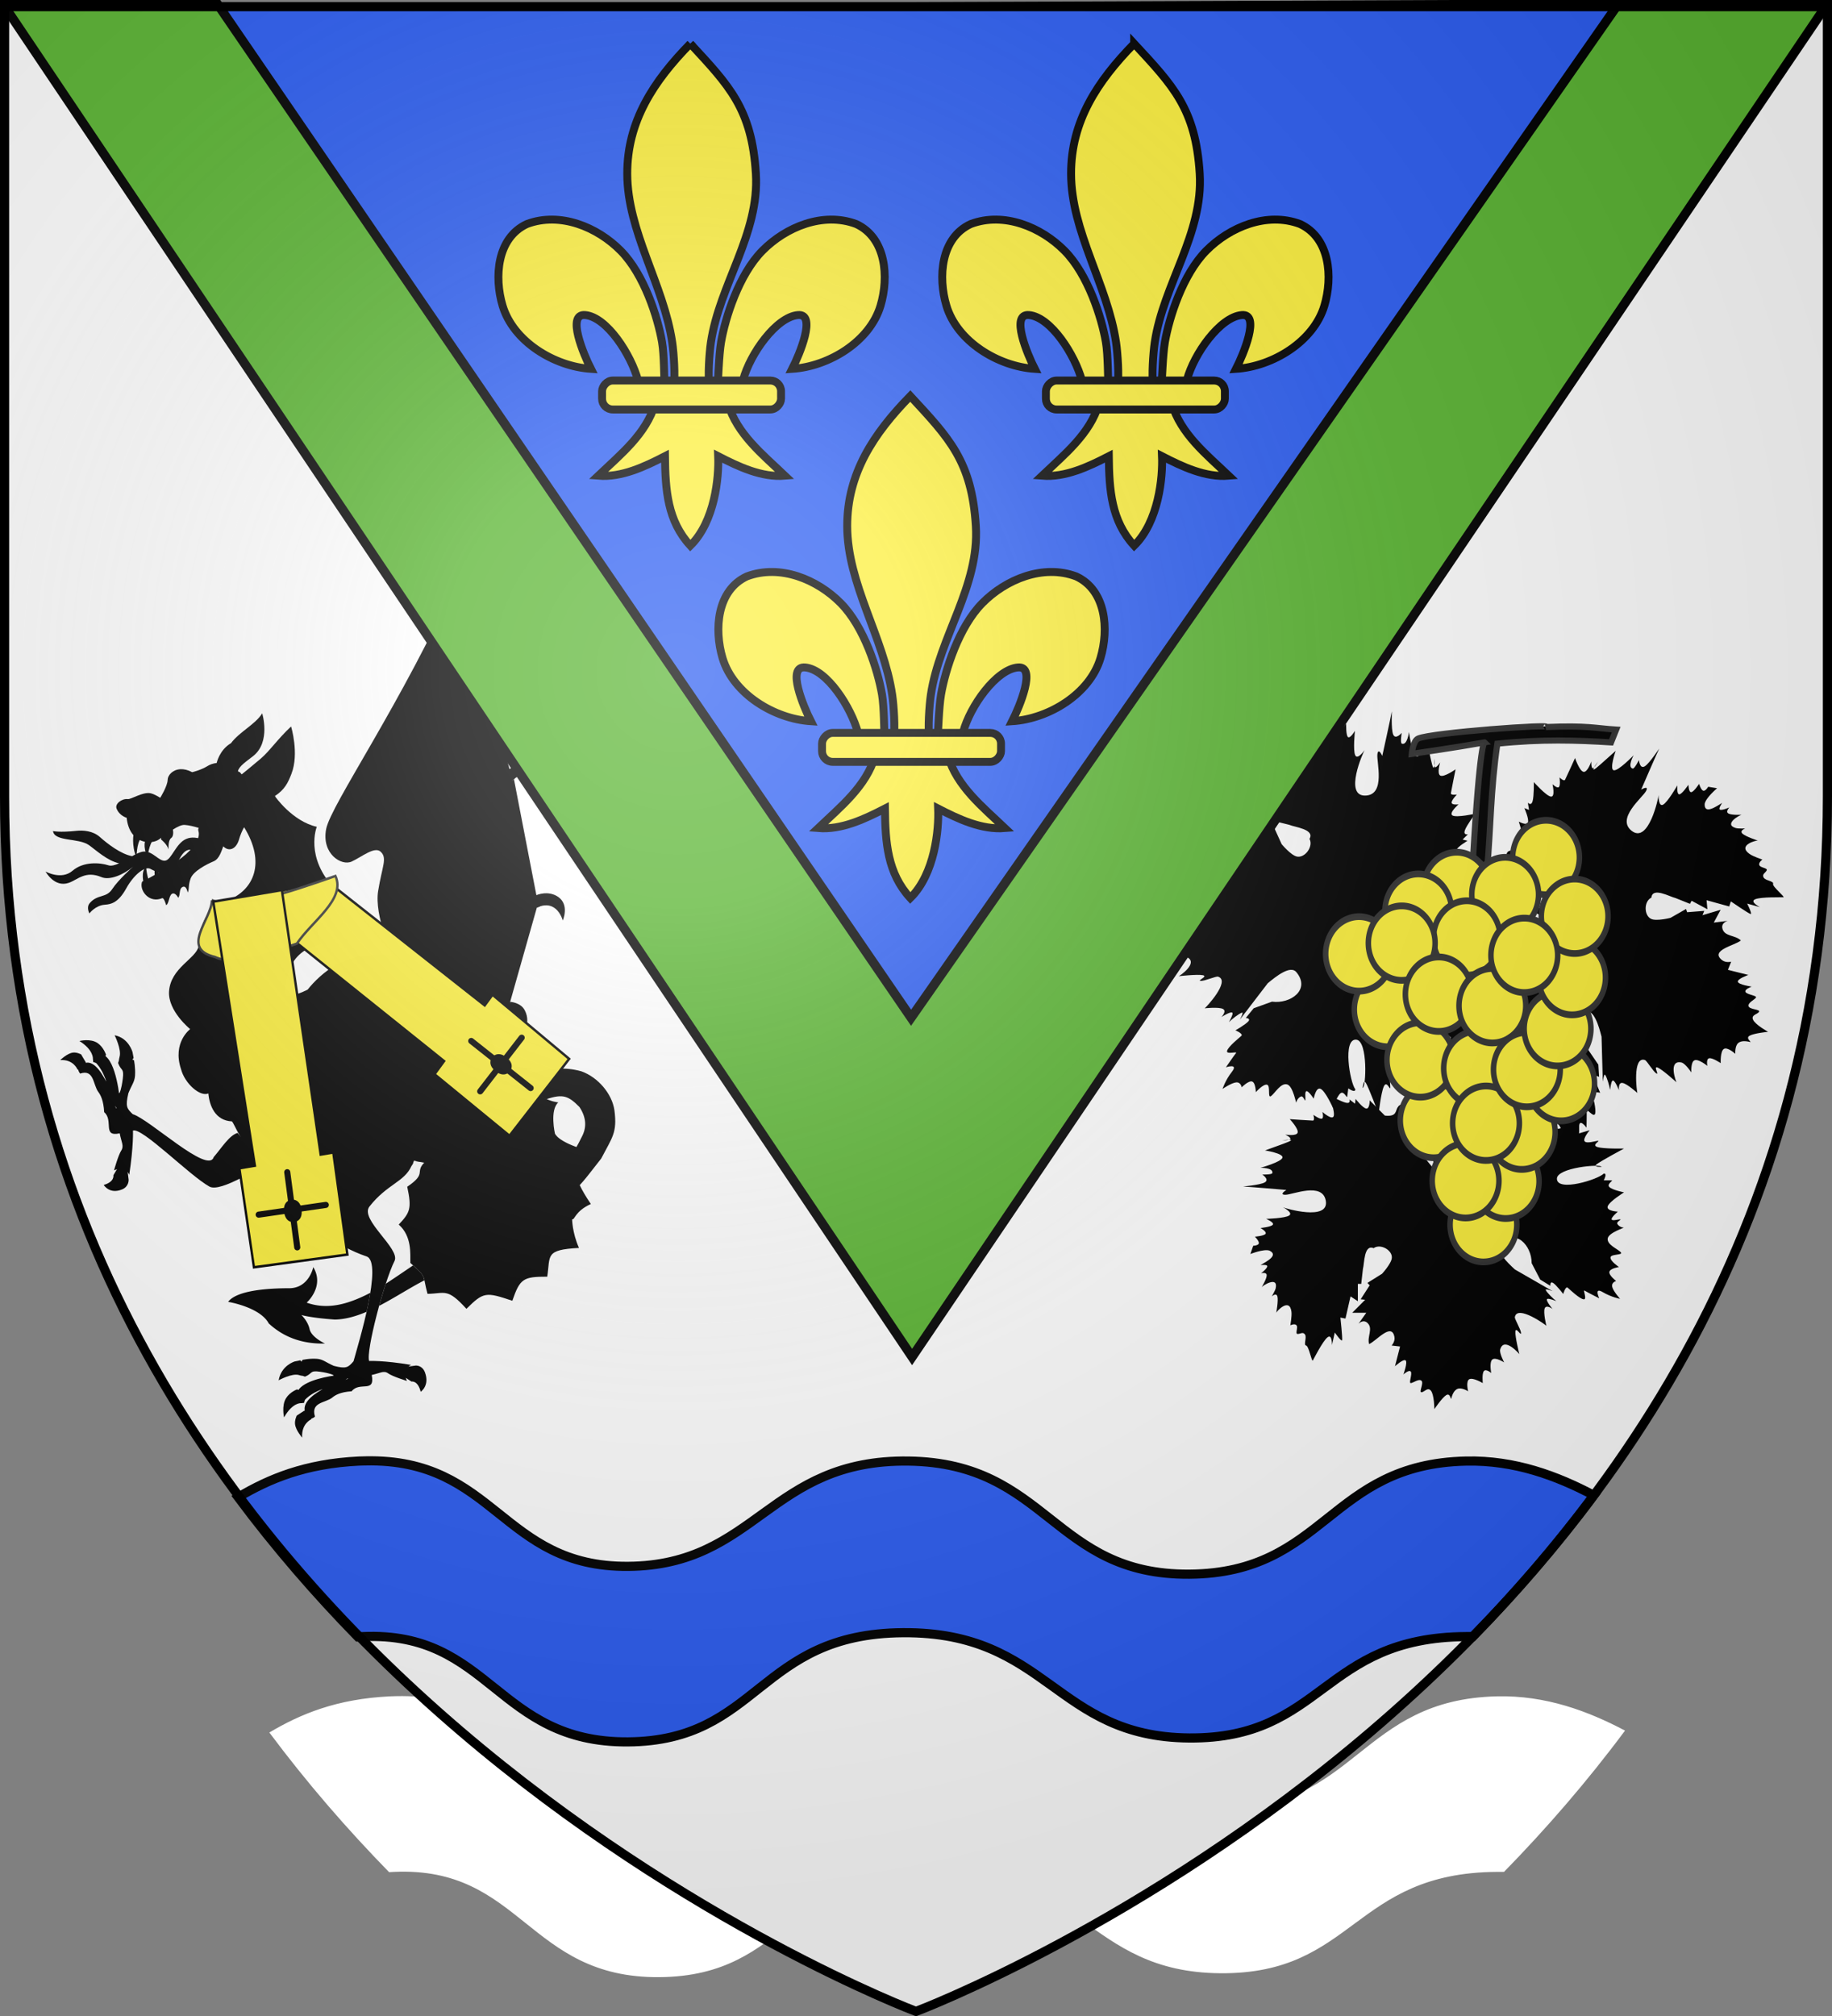 <svg xmlns="http://www.w3.org/2000/svg" xmlns:xlink="http://www.w3.org/1999/xlink" width="600" height="660" version="1.0"><rect width="100%" height="100%" fill="#808080" stroke="none"/><desc>Flag of Canton of Valais (Wallis)</desc><defs><radialGradient xlink:href="#b" id="d" cx="221.445" cy="226.331" r="300" fx="221.445" fy="226.331" gradientTransform="matrix(1.353 0 0 1.349 -77.63 -85.747)" gradientUnits="userSpaceOnUse"/><linearGradient id="b"><stop offset="0" style="stop-color:white;stop-opacity:.314"/><stop offset=".19" style="stop-color:white;stop-opacity:.251"/><stop offset=".6" style="stop-color:#6b6b6b;stop-opacity:.125"/><stop offset="1" style="stop-color:black;stop-opacity:.125"/></linearGradient></defs><g style="display:inline"><path d="M300.162 657.947s298.5-112.32 298.5-397.772V1.623h-597v258.552c0 285.451 298.5 397.772 298.5 397.772" style="fill:#fff;fill-opacity:.997;fill-rule:evenodd;stroke:none;stroke-width:1px;stroke-linecap:butt;stroke-linejoin:miter;stroke-opacity:1"/><path d="M129.869 555.284c-.677.014-1.365.03-2.062.062-17.617.835-29.472 5.833-39.594 11.844 12.363 16.564 25.588 31.776 39.219 45.719.545-.036 1.103-.07 1.656-.094 41.768-1.839 43.727 34.788 86.812 34.469 43.085-.32 42.51-35.43 90.063-35.75s49.707 34.15 93.75 34.469 43.384-32.931 90.656-33.188c.754-.004 1.483-.015 2.219 0 13.77-14.094 27.156-29.48 39.625-46.25-12.112-6.385-25.911-11.567-41.844-11.219-45 .985-45.975 36.712-90.656 37.032s-46.268-36.393-91.906-37.032-49.78 34.15-91.907 34.47c-41.47.313-43.408-35.43-86.031-34.532" style="fill:#fff;fill-opacity:.997;fill-rule:evenodd;stroke:none;stroke-width:1px;stroke-linecap:butt;stroke-linejoin:miter;stroke-opacity:1;display:inline"/><path d="M119.656 478.263c-.676.014-1.365.03-2.062.062-17.617.834-29.471 5.833-39.594 11.844 12.363 16.563 25.588 31.776 39.219 45.719.545-.037 1.103-.07 1.656-.094 41.768-1.839 43.727 34.788 86.813 34.469 43.085-.32 42.509-35.431 90.062-35.75s49.707 34.15 93.75 34.468c44.043.32 43.384-32.93 90.656-33.187.755-.004 1.483-.015 2.219 0 13.77-14.094 27.156-29.48 39.625-46.25-12.112-6.386-25.91-11.568-41.844-11.219-45 .985-45.975 36.712-90.656 37.031-44.68.32-46.268-36.393-91.906-37.03-45.639-.64-49.779 34.149-91.906 34.468-41.47.314-43.41-35.43-86.032-34.531z" style="fill:#2b5df2;fill-opacity:.994;fill-rule:evenodd;stroke:#000;stroke-width:3;stroke-linecap:butt;stroke-linejoin:miter;stroke-miterlimit:4;stroke-dasharray:none;stroke-opacity:1;display:inline"/><path d="m2.539 2.391 293.248 435.496L598.738-.015z" style="fill:#2b5df2;fill-opacity:1;fill-rule:evenodd;stroke:#000;stroke-width:.971px;stroke-linecap:butt;stroke-linejoin:miter;stroke-opacity:1;display:inline"/></g><g style="display:inline"><path d="m470.51 338.476-1.105 43.994s-4.95-5.947-4.937-6.28c.414-10.391-4.74-16.859-6.634-13.773-.93 1.192-.184 3.244-4.278 2.811l-4.975-4.991s.046 2.798-1.106 2.68-3.502-3.154-3.502-3.154l-.184 1.577-1.843-1.419s.553 1.459-1.105 1.104c-1.659-.355-5.529-2.523-5.529-2.523s2.027 5.558 1.474 6.938-3.685-1.419-3.685-1.419.552 1.971-.185 2.208c-.737.236-2.764-1.262-2.764-1.262s.553 1.892-.184 1.892-7.556-.473-7.556-.473 2.949 3.154 2.58 4.416c-.369 1.261-4.054.63-4.054.63s1.889.946 1.658 1.42c-.23.473-2.58.473-2.58.473s6.082-.947.369 1.103-6.082 2.208-6.082 2.208 6.082.946 5.713 2.365-7.187 3.312-7.187 3.312 4.285-.08 3.87 1.734c-.127.554-3.317.473-3.317.473s2.442 1.538.921 2.523c-1.52.986-8.108 1.42-7.002 1.42 1.105 0 14.005 1.103 14.005 1.103s-2.587 1.556-.368 1.577c2.37.023 12.12-4.273 13.263 1.892 1.279 6.9-13.49 2.51-14 2.208 0 0 3.409 1.735 2.027 2.68-1.382.947-7.556 1.104-7.556 1.104s2.672 1.144 2.211 1.893c-.46.749-4.054 1.104-4.054 1.104s2.12 1.182 1.659 1.892-3.502.946-3.502.946 1.475 1.459 1.29 2.208c-.184.749-2.027.788-2.027.788h.184l-.921 2.68s4.391-1.745 6.234-1.114c3.16 1.516-1.026 3.617-2.917 4.741 0 0 2.396-.315 2.212.473-.185.789-2.028 2.208-2.028 2.208s1.797-.512 1.843.63c.046 1.144-1.658 3.943-1.658 3.943.23-.491 5.47-3.82 4.607.315-.162.777-1.29 2.681-1.29 2.681s1.474-1.34 1.843 0c.368 1.34-.369 5.361-.369 5.361.064-.437 4.38-5.148 4.976-.315.174 1.414-.369 4.415-.369 4.415s1.429-.71 2.027 0c.6.71-.552 2.839.369 2.839s1.705-.789 2.396.157-.553 3.47.368 3.627c.922.158 1.843 5.52 2.212 4.888.368-.63 3.225-6.307 4.791-7.569s1.474 2.523 1.474 2.523l.922-4.1s2.211 3.154 2.396 2.524c.184-.631-.553-7.412-.553-7.412l1.658.316 1.659-7.254 2.396 1.577v-5.677h1.105l.553-4.888c.505-1.757.298-8.14 3.502-6.803 2.211-1.582 6.157.618 5.973 3.165-.137 1.895-3.21 5.215-3.21 5.215l-4.79 2.996.737.788-2.949 4.573 1.474.158-4.238 4.257h4.607l-2.58 3.627s1.498-1.643 2.948-.315c1.982 1.813-.184 4.533.553 6.938 2.396-1.03 7.372-7.208 8.293-2.365.297 1.56-.921 2.838-.921 2.838l2.764.316-1.659 6.465s2.81-2.563 3.502-1.893c.69.67-.737 4.573-.737 4.573s1.797-1.655 2.395-.946c.6.71-.737 3.785 0 3.785.738 0 2.626-1.538 3.502-.789.875.75-.922 3.785 0 3.785.921 0 2.073-1.853 3.133-.473s1.105 5.992 1.105 5.992 2.488-3.706 3.87-4.573 1.475 1.734 1.659 1.104c.184-.631.645-2.563 2.027-3.154s3.502.788 3.502.788-.83-3.272.368-3.942 4.423 1.262 4.423 1.262-.322-3.115.369-3.942c.69-.828 2.395.63 2.395.63s-.69-3.548.369-4.415c1.06-.867 3.87.946 3.87.946s-1.644-3.037-1.29-4.257c1.244-4.29 6.266 1.465 6.266 1.577 0 0-1.429-5.677-1.29-7.412.138-1.734 1.888 1.656 1.842.473s-2.139-4.56-2.027-5.203c.737-4.222 10.32 2.666 10.32 2.838 0 0-1.06-4.297-.553-5.677s2.58.158 2.58.158-2.119-2.484-1.842-3.154c.276-.67 3.685.946 2.948.473s-2.902-2.602-3.317-3.469 3.501.946 1.659 0l-11.795-6.78c-2.483-2.295-6.585-6.233-4.607-8.369 4.849-5.235 10.132.533 10.11 6.307l2.79 5.373 3.317 2.05s-.138-1.616.922-.946 3.317 3.627 3.317 3.627.737-2.681 1.474-2.05c.737.63 3.778 3.548 5.16 3.784 1.382.237-.368-3.311.369-2.838s4.791 2.523 4.791 2.523-1.843-3.785 1.106-2.05c2.948 1.734 5.713 2.208 5.713 2.208s-2.258-2.484-2.58-3.943c-.323-1.458 1.29-1.892 1.29-1.892s-2.442-1.853-2.212-2.996 3.133-1.577 3.133-1.577-2.902-1.931-2.764-3.154 4.423-.63 3.317-1.734-4.469-2.405-4.239-4.415 5.898-3.627 5.16-3.627-1.75-.591-2.027-1.262c-.276-.67 1.659-1.419.922-1.419s-2.58.63-2.765 0c-.184-.63 2.028-2.523 2.028-2.523s-3.824-.158-3.318-1.734c.507-1.577 5.345-4.573 5.345-4.573s-3.778-.75-4.792-1.735 1.475-2.207.737-2.207h-2.58s1.29-2.366 0-2.208c-1.796 1.926-15.23 6.109-15.342 1.719-.096-3.701 14.605-4.962 14.605-3.927 0 0-2.764.158-1.658-.788s9.03-5.204 9.03-5.204-6.542.158-8.662-.473c-2.119-.63.922-2.05.185-2.05s-3.732 1.025-4.423.158 1.658-3.627 1.658-3.627l-4.791 1.42s2.211-4.416.921-4.416-4.975 2.641-6.634 2.523 1.29-2.996 0-2.996-4.423.946-4.423.946 4.239-4.73 2.58-4.73-7.371.63-7.371.63 1.474-1.261.737-1.261-3.686 1.104-3.686 1.104l.553-3.47s-3.166 2.663-5.16 2.523c-4.198-.294-1.843-5.834-1.843-5.834l-3.686 3.627-2.395 1.419-.737-2.365-2.212 3.153-2.764-2.207 1.437 5.954s-4.04-6.012-4.696-5.684c-1.688.846-1.435 9.678.863 15.814 1.62 4.321-5.897 6.623-5.897 6.623l1.29-44.783z" style="fill:#000;fill-opacity:1;fill-rule:evenodd;stroke:#313131;stroke-width:2.266;stroke-linecap:butt;stroke-linejoin:miter;stroke-miterlimit:4;stroke-dasharray:none;stroke-opacity:0;display:inline"/><path d="m499.159 305.882-45.723-7.253s6.888-4.337 7.233-4.277c10.779 1.872 18.237-2.606 15.282-5.008-1.114-1.135-3.357-.642-2.339-4.85l5.896-4.497s-2.925-.34-2.642-1.525 3.774-3.214 3.774-3.214l-1.62-.41 1.736-1.725s-1.597.374-.997-1.306 3.397-5.416 3.397-5.416-6.077 1.344-7.44.576c-1.362-.768 1.991-3.647 1.991-3.647s-2.132.304-2.276-.498c-.145-.801 1.699-2.708 1.699-2.708s-2.05.315-1.948-.454 1.54-7.813 1.54-7.813-3.697 2.637-4.961 2.078-.096-4.315-.096-4.315-1.248 1.838-1.71 1.533c-.46-.306-.135-2.756-.135-2.756s.143 6.472-1.202.231c-1.346-6.241-1.46-6.648-1.46-6.648s-1.829 6.21-3.258 5.63c-1.428-.581-2.456-7.954-2.456-7.954s-.512 4.479-2.345 3.795c-.56-.209-.034-3.524-.034-3.524s-1.942 2.333-2.758.61c-.817-1.721-.356-8.651-.51-7.498-.153 1.153-3.092 14.451-3.092 14.451s-1.264-2.914-1.593-.603c-.352 2.468 2.775 13.231-3.812 13.568-7.373.377-.748-14.414-.361-14.905 0 0-2.282 3.315-3.077 1.742s-.103-8.032-.103-8.032-1.563 2.628-2.28 2.044-.589-4.38-.589-4.38-1.527 2.045-2.203 1.467c-.676-.58-.501-3.783-.501-3.783s-1.726 1.335-2.481 1.04c-.756-.297-.541-2.224-.541-2.224l-.026.192-2.667-1.332s1.211 4.821.298 6.655c-2.02 3.085-3.63-1.572-4.54-3.699 0 0-.003 2.542-.8 2.24-.797-.3-2.021-2.42-2.021-2.42s.285 1.945-.913 1.835c-1.199-.11-3.881-2.276-3.881-2.276.48.308 3.224 6.234-.968 4.76-.786-.276-2.616-1.716-2.616-1.716s1.193 1.723-.256 1.921c-1.448.199-5.539-1.127-5.539-1.127.447.127 4.76 5.28-.361 5.232-1.499-.015-4.553-.997-4.553-.997s.542 1.588-.281 2.114-2.883-.97-3.01-.009c-.129.96.585 1.887-.497 2.476-1.083.59-3.541-1.057-3.833-.118s-6.01 1.156-5.404 1.628 6.13 4.238 7.228 6.046-2.835 1.187-2.835 1.187l4.147 1.53s-3.595 1.868-2.963 2.148 7.805.45 7.805.45l-.559 1.687 7.334 2.735-1.976 2.28 5.92.786-.154 1.153 5.02 1.255c1.762.77 8.447 1.438 6.61 4.594 1.342 2.525-1.5 6.335-4.13 5.79-1.957-.406-4.992-4.07-4.992-4.07l-2.46-5.411-.925.66-4.36-3.71-.368 1.516-3.852-5.01-.639 4.804-3.424-3.193s1.505 1.79-.08 3.118c-2.166 1.815-4.702-.82-7.312-.385.742 2.641 6.495 8.686 1.317 8.975-1.668.094-2.832-1.354-2.832-1.354l-.712 2.839-6.512-2.626s2.283 3.286 1.488 3.914c-.794.627-4.666-1.403-4.666-1.403s1.477 2.103.654 2.63c-.823.525-3.844-1.294-3.946-.525-.102.768 1.24 2.951.337 3.76-.903.81-3.819-1.485-3.947-.525-.127.961 1.645 2.42.06 3.333-1.586.914-6.402.322-6.402.322s3.519 3.108 4.232 4.67c.712 1.561-2.013 1.296-1.381 1.576s2.582 1.028 3.007 2.551-1.307 3.542-1.307 3.542 3.527-.411 4.06.93c.532 1.343-1.93 4.438-1.93 4.438s3.293.095 4.06.93c.768.836-.99 2.412-.99 2.412s3.796-.23 4.554.996c.757 1.225-1.524 3.904-1.524 3.904s3.395-1.293 4.619-.755c4.301 1.892-2.397 6.33-2.513 6.315 0 0 6.117-.702 7.907-.317s-1.988 1.74-.749 1.856c1.24.116 5.053-1.599 5.707-1.393 4.3 1.354-4.21 10.392-4.39 10.368 0 0 4.628-.509 5.996.21 1.369.72-.522 2.67-.522 2.67s2.884-1.866 3.544-1.485c.66.38-1.497 3.712-.902 3.009s3.116-2.666 4.077-2.978c.962-.312-1.472 3.52-.23 1.73l8.706-11.36c2.737-2.271 7.412-6.002 9.365-3.643 4.787 5.782-1.96 10.491-7.979 9.668l-5.989 2.164-2.597 3.175s1.704.08.859 1.092c-.846 1.012-4.242 2.956-4.242 2.956s2.693 1.14 1.933 1.822c-.76.68-4.223 3.447-4.662 4.856-.438 1.408 3.505.074 2.91.777-.596.703-3.296 4.647-3.296 4.647s4.202-1.397 1.984 1.437-3.094 5.651-3.094 5.651 2.903-2.01 4.469-2.144c1.565-.134 1.794 1.608 1.794 1.608s2.27-2.29 3.43-1.89c1.16.398 1.21 3.485 1.21 3.485s2.417-2.76 3.673-2.446c1.255.314.044 4.7 1.348 3.7s3.128-4.327 5.192-3.808 2.964 6.652 3.067 5.884c.102-.769.859-1.744 1.596-1.94s1.25 1.927 1.352 1.158c.102-.768-.3-2.777.383-2.882.684-.105 2.35 2.463 2.35 2.463s.695-3.965 2.269-3.218 4.027 6.207 4.027 6.207 1.305-3.836 2.473-4.756c1.169-.92 2.098 1.843 2.2 1.075l.358-2.69s2.288 1.672 2.302.305c-1.759-2.14-4.259-16.728.335-16.237 3.872.414 3.149 15.918 2.07 15.775 0 0 .218-2.905 1.051-1.62.834 1.284 4.175 10.137 4.175 10.137s.742-6.844 1.694-8.966c.951-2.123 2.01 1.245 2.112.476s-.552-4.033.449-4.634c1-.6 3.551 2.233 3.551 2.233l-.815-5.193s4.297 2.918 4.476 1.572c.179-1.345-2.064-5.554-1.711-7.267s2.945 1.76 3.124.415-.373-4.743-.373-4.743 4.345 5.076 4.575 3.346.364-7.774.364-7.774 1.111 1.712 1.213.944c.103-.77-.64-3.997-.64-3.997l3.541 1.058s-2.338-3.671-1.915-5.73c.89-4.338 6.34-1.114 6.34-1.114l-3.272-4.346-1.148-2.695 2.57-.44-2.983-2.744 2.685-2.576-6.407.673s6.829-3.38 6.577-4.11c-.647-1.876-9.893-2.837-16.61-1.291-4.73 1.089-6.088-7.068-6.088-7.068l46.52 7.554z" style="fill:#000;fill-opacity:1;fill-rule:evenodd;stroke:#313131;stroke-width:2.384;stroke-linecap:butt;stroke-linejoin:miter;stroke-miterlimit:4;stroke-dasharray:none;stroke-opacity:0;display:inline"/><path d="m478.826 285.11 28.638 13.718s-2.989-7.42-3.299-7.571c-9.662-4.715-13.024-12.575-9.287-12.787 1.54-.264 3.043 1.421 4.655-2.517l-2.107-6.976s2.526 1.414 2.982.307-1.155-4.732-1.155-4.732l1.526.604-.39-2.373s1.057 1.218 1.547-.465.412-6.27.412-6.27 4.067 4.57 5.594 4.742c1.527.173.514-4.05.514-4.05s1.523 1.468 2.1.913c.576-.555.205-3.134.205-3.134s1.452 1.43 1.813.76c.361-.672 3.271-7.111 3.271-7.111s1.427 4.23 2.756 4.512 2.56-3.382 2.56-3.382-.064 2.183.48 2.205c.543.022 1.694-2.117 1.694-2.117s-3.84 5.073.825.877 4.989-4.455 4.989-4.455-2.118 6-.646 6.36c1.473.36 6.536-4.92 6.536-4.92s-2.171 3.861-.317 4.372c.566.156 2.056-2.788 2.056-2.788s.203 2.976 1.845 2.075 5.265-6.686 4.723-5.68-5.857 13.291-5.857 13.291 2.684-1.593 1.616.437c-1.14 2.168-9.828 8.94-4.775 13.001 5.654 4.545 8.894-11.05 8.868-11.663 0 0-.09 3.953 1.448 3.158s4.706-6.337 4.706-6.337-.268 2.992.64 2.94c.907-.052 2.99-3.15 2.99-3.15s.039 2.509.91 2.437c.872-.072 2.577-2.724 2.577-2.724s.606 2.057 1.378 2.256c.772.2 1.71-1.46 1.71-1.46l-.09.169 2.892.474s-3.74 3.142-4.069 5.129c-.167 3.62 3.796.838 5.746-.332 0 0-1.461 2.026-.653 2.245.808.218 3.003-.764 3.003-.764s-1.347 1.384-.329 1.986 4.401.422 4.401.422c-.56-.032-6.157 3.11-1.97 4.349.786.232 3.073.139 3.073.139s-1.943.685-.903 1.677 5.061 2.291 5.061 2.291c-.43-.156-6.832 1.466-2.725 4.375 1.202.852 4.2 1.828 4.2 1.828s-1.345.953-.993 1.845c.353.893 2.855.888 2.403 1.727-.451.838-1.553 1.165-1.03 2.258s3.43 1.196 3.121 2.112c-.308.916 4.122 4.382 3.367 4.408s-7.322-.154-9.238.654 1.575 2.578 1.575 2.578l-4.184-1.17s1.787 3.558 1.123 3.417c-.665-.141-6.476-4.134-6.476-4.134l-.526 1.664-7.415-2.044.261 2.954-5.167-2.781-.542 1.006-4.721-1.891c-1.847-.401-7.556-3.718-7.909-.146-2.523 1.238-2.454 5.909-.045 6.989 1.793.803 6.32-.367 6.32-.367l5.075-2.894.356 1.057 5.608-.443-.579 1.419 5.952-1.773-2.257 4.194 4.566-.571s-2.23.559-1.732 2.53c.68 2.691 4.218 2.053 6.045 3.902-2.11 1.676-10.173 3.179-6.216 6.39 1.276 1.035 3.036.552 3.036.552l-1.068 2.671 6.699 1.658s-3.71 1.303-3.438 2.26c.271.958 4.524 1.57 4.524 1.57s-2.388.824-2.035 1.717 3.806 1.183 3.445 1.854-2.686 1.637-2.433 2.801 3.896 1.016 3.445 1.854c-.452.84-2.703.98-1.966 2.62s4.913 3.943 4.913 3.943-4.592.45-6.059 1.282c-1.466.834.857 2.192.193 2.051-.665-.141-2.649-.668-3.864.3-1.216.969-.998 3.574-.998 3.574s-2.573-2.358-3.77-1.596c-1.196.762-1.018 4.645-1.018 4.645s-2.677-1.82-3.77-1.596c-1.091.223-.599 2.49-.599 2.49s-2.891-2.368-4.2-1.828c-1.308.54-1.034 3.987-1.034 3.987s-1.96-2.985-3.244-3.26c-4.515-.97-1.736 6.421-1.635 6.476 0 0-4.468-4.081-6.114-4.805-1.647-.724.581 2.53-.473 1.909s-3.103-4.182-3.744-4.395c-4.203-1.397-2.628 10.701-2.472 10.786 0 0-3.392-3.07-4.897-3.285-1.504-.215-1.12 2.426-1.12 2.426s-1.223-3.146-1.968-3.223c-.746-.076-.945 3.82-1.014 2.916s-.947-3.917-1.533-4.72c-.586-.801-.854 3.652-.813 1.51l-.394-14.058c-.872-3.385-2.448-9.049-5.361-8.294-7.141 1.85-4.479 9.485.789 12.294l3.524 5.172.24 4.024s-1.403-.918-1.312.375 1.676 4.797 1.676 4.797-2.801-.643-2.588.337 1.379 5.178.917 6.552-2.834-1.958-2.764-1.055-.051 5.598-.051 5.598-2.542-3.532-2.408.002c.135 3.534-.79 6.282-.79 6.282s-1.154-3.272-2.324-4.28-2.354.247-2.354.247-.49-3.13-1.644-3.48-2.97 2.079-2.97 2.079-.337-3.589-1.517-4.062-2.742 3.718-3.205 2.17c-.463-1.547 0-5.246-1.942-6.021-1.944-.776-6.191 3.591-5.83 2.92s.32-1.883-.155-2.463-2.105.814-1.744.143 1.839-2.04 1.355-2.516c-.484-.477-3.29.609-3.29.609s1.73-3.558.046-3.87c-1.684-.31-6.781 2.625-6.781 2.625s1.169-3.806.768-5.211c-.4-1.406-2.732.26-2.37-.411l1.263-2.349s-2.785.016-2.01-1.081c2.634-.692 13.023-10.871 9.082-13.125-3.322-1.9-11.673 10.865-10.73 11.372 0 0 1.498-2.44.095-1.896-1.403.543-9.161 5.671-9.161 5.671s3.348-5.878 3.812-8.117c.464-2.238-2.317-.165-1.956-.836s2.761-2.895 2.31-3.95c-.45-1.053-4.114-.266-4.114-.266l3.64-3.667s-5.103-.15-4.471-1.324 4.842-3.236 5.547-4.804c.705-1.567-3.36-.293-2.728-1.467s3.029-3.563 3.029-3.563-6.383 1.54-5.57.03 4.185-6.4 4.185-6.4-1.87.723-1.51.052 2.81-2.814 2.81-2.814l-3.428-1.197s3.975-1.577 4.825-3.46c1.788-3.967-4.409-4.537-4.409-4.537l5.108-1.578 2.465-1.486-1.792-1.83 3.955-.468-.656-3.598 4.716 4.226s-3.493-6.624-2.873-7.06c1.597-1.122 9.514 3.435 13.973 8.533 3.14 3.591 8.918-2.123 8.918-2.123l-27.738-14.505z" style="fill:#000;fill-opacity:1;fill-rule:evenodd;stroke:#313131;stroke-width:2.343;stroke-linecap:butt;stroke-linejoin:miter;stroke-miterlimit:4;stroke-dasharray:none;stroke-opacity:0;display:inline"/><g style="stroke:#313131;stroke-width:2.158;stroke-miterlimit:4;stroke-dasharray:none;stroke-opacity:.981"><path d="M500.043 323.736a10.38 9.478 0 1 1 .017.005" style="opacity:1;fill:#fcef3c;fill-opacity:1;fill-rule:evenodd;stroke:#313131;stroke-width:1.718;stroke-linecap:round;stroke-linejoin:round;stroke-miterlimit:4;stroke-dasharray:none;stroke-dashoffset:0;stroke-opacity:.981" transform="matrix(1.053 0 0 1.286 -75.425 -74.22)"/><path d="M500.043 323.736a10.38 9.478 0 1 1 .017.005" style="opacity:1;fill:#fcef3c;fill-opacity:1;fill-rule:evenodd;stroke:#313131;stroke-width:1.718;stroke-linecap:round;stroke-linejoin:round;stroke-miterlimit:4;stroke-dasharray:none;stroke-dashoffset:0;stroke-opacity:.981" transform="matrix(1.053 0 0 1.286 -60.369 -37.893)"/><path d="M500.043 323.736a10.38 9.478 0 1 1 .017.005" style="opacity:1;fill:#fcef3c;fill-opacity:1;fill-rule:evenodd;stroke:#313131;stroke-width:1.718;stroke-linecap:round;stroke-linejoin:round;stroke-miterlimit:4;stroke-dasharray:none;stroke-dashoffset:0;stroke-opacity:.981" transform="matrix(1.053 0 0 1.286 -64.731 -57.73)"/><path d="M500.043 323.736a10.38 9.478 0 1 1 .017.005" style="opacity:1;fill:#fcef3c;fill-opacity:1;fill-rule:evenodd;stroke:#313131;stroke-width:1.718;stroke-linecap:round;stroke-linejoin:round;stroke-miterlimit:4;stroke-dasharray:none;stroke-dashoffset:0;stroke-opacity:.981" transform="matrix(1.053 0 0 1.286 -46.15 -54.983)"/><path d="M486.488 277.968c2.42-41.36 3.997-40.686 4.062-40.621-13.519 2.342-17.546 2.787-25.727 4.062 0 0 .407-4.608 2.257-5.416 4.877-2.132 48.08-5.24 45.134-4.062 14.834-.637 17.601.451 24.824.902l-1.805 4.514c-12.036-.752-24.568-1.174-40.17.451-2.412 16.558-2.306 29.887-3.61 44.232z" style="fill:#000;fill-opacity:1;fill-rule:evenodd;stroke:#313131;stroke-width:2.158;stroke-linecap:butt;stroke-linejoin:miter;stroke-miterlimit:4;stroke-dasharray:none;stroke-opacity:.981" transform="translate(31.477 23.022)scale(.927)"/><path d="M500.043 323.736a10.38 9.478 0 1 1 .017.005" style="opacity:1;fill:#fcef3c;fill-opacity:1;fill-rule:evenodd;stroke:#313131;stroke-width:1.718;stroke-linecap:round;stroke-linejoin:round;stroke-miterlimit:4;stroke-dasharray:none;stroke-dashoffset:0;stroke-opacity:.981" transform="matrix(1.053 0 0 1.286 -23.565 -123.99)"/><path d="M500.043 323.736a10.38 9.478 0 1 1 .017.005" style="opacity:1;fill:#fcef3c;fill-opacity:1;fill-rule:evenodd;stroke:#313131;stroke-width:1.718;stroke-linecap:round;stroke-linejoin:round;stroke-miterlimit:4;stroke-dasharray:none;stroke-dashoffset:0;stroke-opacity:.981" transform="matrix(1.053 0 0 1.286 -52.84 -113.534)"/><path d="M500.043 323.736a10.38 9.478 0 1 1 .017.005" style="opacity:1;fill:#fcef3c;fill-opacity:1;fill-rule:evenodd;stroke:#313131;stroke-width:1.718;stroke-linecap:round;stroke-linejoin:round;stroke-miterlimit:4;stroke-dasharray:none;stroke-dashoffset:0;stroke-opacity:.981" transform="matrix(1.053 0 0 1.286 -36.948 -111.86)"/><path d="M500.043 323.736a10.38 9.478 0 1 1 .017.005" style="opacity:1;fill:#fcef3c;fill-opacity:1;fill-rule:evenodd;stroke:#313131;stroke-width:1.718;stroke-linecap:round;stroke-linejoin:round;stroke-miterlimit:4;stroke-dasharray:none;stroke-dashoffset:0;stroke-opacity:.981" transform="matrix(1.053 0 0 1.286 -65.387 -106.424)"/><path d="M500.043 323.736a10.38 9.478 0 1 1 .017.005" style="opacity:1;fill:#fcef3c;fill-opacity:1;fill-rule:evenodd;stroke:#313131;stroke-width:1.718;stroke-linecap:round;stroke-linejoin:round;stroke-miterlimit:4;stroke-dasharray:none;stroke-dashoffset:0;stroke-opacity:.981" transform="matrix(1.053 0 0 1.286 -49.495 -97.641)"/><path d="M500.043 323.736a10.38 9.478 0 1 1 .017.005" style="opacity:1;fill:#fcef3c;fill-opacity:1;fill-rule:evenodd;stroke:#313131;stroke-width:1.718;stroke-linecap:round;stroke-linejoin:round;stroke-miterlimit:4;stroke-dasharray:none;stroke-dashoffset:0;stroke-opacity:.981" transform="matrix(1.053 0 0 1.286 -84.806 -92.442)"/><path d="M500.043 323.736a10.38 9.478 0 1 1 .017.005" style="opacity:1;fill:#fcef3c;fill-opacity:1;fill-rule:evenodd;stroke:#313131;stroke-width:1.718;stroke-linecap:round;stroke-linejoin:round;stroke-miterlimit:4;stroke-dasharray:none;stroke-dashoffset:0;stroke-opacity:.981" transform="matrix(1.053 0 0 1.286 -70.824 -95.968)"/><path d="M500.043 323.736a10.38 9.478 0 1 1 .017.005" style="opacity:1;fill:#fcef3c;fill-opacity:1;fill-rule:evenodd;stroke:#313131;stroke-width:1.718;stroke-linecap:round;stroke-linejoin:round;stroke-miterlimit:4;stroke-dasharray:none;stroke-dashoffset:0;stroke-opacity:.981" transform="matrix(1.053 0 0 1.286 -58.696 -79.24)"/><path d="M500.043 323.736a10.38 9.478 0 1 1 .017.005" style="opacity:1;fill:#fcef3c;fill-opacity:1;fill-rule:evenodd;stroke:#313131;stroke-width:1.718;stroke-linecap:round;stroke-linejoin:round;stroke-miterlimit:4;stroke-dasharray:none;stroke-dashoffset:0;stroke-opacity:.981" transform="matrix(1.053 0 0 1.286 -41.13 -75.475)"/><path d="M500.043 323.736a10.38 9.478 0 1 1 .017.005" style="opacity:1;fill:#fcef3c;fill-opacity:1;fill-rule:evenodd;stroke:#313131;stroke-width:1.718;stroke-linecap:round;stroke-linejoin:round;stroke-miterlimit:4;stroke-dasharray:none;stroke-dashoffset:0;stroke-opacity:.981" transform="matrix(1.053 0 0 1.286 -44.058 -3.78)"/><path d="M500.043 323.736a10.38 9.478 0 1 1 .017.005" style="opacity:1;fill:#fcef3c;fill-opacity:1;fill-rule:evenodd;stroke:#313131;stroke-width:1.718;stroke-linecap:round;stroke-linejoin:round;stroke-miterlimit:4;stroke-dasharray:none;stroke-dashoffset:0;stroke-opacity:.981" transform="matrix(1.053 0 0 1.286 -36.768 -17.999)"/><path d="M500.043 323.736a10.38 9.478 0 1 1 .017.005" style="opacity:1;fill:#fcef3c;fill-opacity:1;fill-rule:evenodd;stroke:#313131;stroke-width:1.718;stroke-linecap:round;stroke-linejoin:round;stroke-miterlimit:4;stroke-dasharray:none;stroke-dashoffset:0;stroke-opacity:.981" transform="matrix(1.053 0 0 1.286 -49.913 -18.18)"/><path d="M500.043 323.736a10.38 9.478 0 1 1 .017.005" style="opacity:1;fill:#fcef3c;fill-opacity:1;fill-rule:evenodd;stroke:#313131;stroke-width:1.718;stroke-linecap:round;stroke-linejoin:round;stroke-miterlimit:4;stroke-dasharray:none;stroke-dashoffset:0;stroke-opacity:.981" transform="matrix(1.053 0 0 1.286 -31.511 -34.072)"/><path d="M500.043 323.736a10.38 9.478 0 1 1 .017.005" style="opacity:1;fill:#fcef3c;fill-opacity:1;fill-rule:evenodd;stroke:#313131;stroke-width:1.718;stroke-linecap:round;stroke-linejoin:round;stroke-miterlimit:4;stroke-dasharray:none;stroke-dashoffset:0;stroke-opacity:.981" transform="matrix(1.053 0 0 1.286 -43.222 -37)"/><path d="M500.043 323.736a10.38 9.478 0 1 1 .017.005" style="opacity:1;fill:#fcef3c;fill-opacity:1;fill-rule:evenodd;stroke:#313131;stroke-width:1.718;stroke-linecap:round;stroke-linejoin:round;stroke-miterlimit:4;stroke-dasharray:none;stroke-dashoffset:0;stroke-opacity:.981" transform="matrix(1.053 0 0 1.286 -18.604 -49.964)"/><path d="M500.043 323.736a10.38 9.478 0 1 1 .017.005" style="opacity:1;fill:#fcef3c;fill-opacity:1;fill-rule:evenodd;stroke:#313131;stroke-width:1.718;stroke-linecap:round;stroke-linejoin:round;stroke-miterlimit:4;stroke-dasharray:none;stroke-dashoffset:0;stroke-opacity:.981" transform="matrix(1.053 0 0 1.286 -29.839 -54.564)"/><path d="M500.043 323.736a10.38 9.478 0 1 1 .017.005" style="opacity:1;fill:#fcef3c;fill-opacity:1;fill-rule:evenodd;stroke:#313131;stroke-width:1.718;stroke-linecap:round;stroke-linejoin:round;stroke-miterlimit:4;stroke-dasharray:none;stroke-dashoffset:0;stroke-opacity:.981" transform="matrix(1.053 0 0 1.286 -19.801 -67.948)"/><path d="M500.043 323.736a10.38 9.478 0 1 1 .017.005" style="opacity:1;fill:#fcef3c;fill-opacity:1;fill-rule:evenodd;stroke:#313131;stroke-width:1.718;stroke-linecap:round;stroke-linejoin:round;stroke-miterlimit:4;stroke-dasharray:none;stroke-dashoffset:0;stroke-opacity:.981" transform="matrix(1.053 0 0 1.286 -15.02 -84.676)"/><path d="M500.043 323.736a10.38 9.478 0 1 1 .017.005" style="opacity:1;fill:#fcef3c;fill-opacity:1;fill-rule:evenodd;stroke:#313131;stroke-width:1.718;stroke-linecap:round;stroke-linejoin:round;stroke-miterlimit:4;stroke-dasharray:none;stroke-dashoffset:0;stroke-opacity:.981" transform="matrix(1.053 0 0 1.286 -14.184 -104.751)"/><path d="M500.043 323.736a10.38 9.478 0 1 1 .017.005" style="opacity:1;fill:#fcef3c;fill-opacity:1;fill-rule:evenodd;stroke:#313131;stroke-width:1.718;stroke-linecap:round;stroke-linejoin:round;stroke-miterlimit:4;stroke-dasharray:none;stroke-dashoffset:0;stroke-opacity:.981" transform="matrix(1.053 0 0 1.286 -30.675 -91.966)"/></g><path d="M150.632 186.927s1.904-6.663 8.597-3.812c0 0-5.997 2.371-6.483 6.042-.073.548-2.6-.96-2.114-2.23" style="fill:#000;fill-opacity:1;stroke:#313131;stroke-width:.528;stroke-linecap:round;stroke-linejoin:round;stroke-miterlimit:4;stroke-dasharray:none;stroke-opacity:0"/><g style="display:inline"><g style="stroke:#000;stroke-width:6.01;stroke-miterlimit:4;stroke-dasharray:none;stroke-opacity:1;display:inline" transform="matrix(.431 0 0 .431 246.819 328.938)"><path d="M-48.097-730.047C-18.635-698.2-1.31-680.639 1.716-631.226c2.8 45.728-27.63 83.959-34.188 128.188-1.244 8.39-2.311 25.513-1.187 32.458.832 5.143 3.392 20.855 6.187 1.414.575-3.999.987-24.06 2.75-34.247 3.212-18.561 13.498-51.199 31.344-69.281 17.838-18.075 46.104-29.799 71.312-20.344 22.84 10.538 25 40.3 18.5 62.062-8.138 27.256-39.24 46.12-67.125 47.97 5.526-10.927 18.75-42.114 4.407-40.876-16.603 1.433-36.463 29.681-41.633 49.06-1.947 7.297-1.16 18.627-11.586 18.159 6.875 23.228 26.28 38.598 43.281 54.812-17.722 1.474-35.255-6.867-50.719-14.812.654 15.925-2.437 49.567-21.156 67.937-17.375-18.916-18.956-41.986-19.281-67.937-15.463 7.945-32.996 16.286-50.719 14.812 17.001-16.214 36.407-31.584 43.281-54.812-10.425.468-11.052-10.155-13-17.453-5.17-19.377-23.616-48.333-40.218-49.766-14.344-1.238-1.12 29.949 4.406 40.875-27.884-1.848-58.986-20.713-67.125-47.969-6.499-21.762-4.34-51.524 18.5-62.062 25.208-9.455 53.474 2.27 71.312 20.344 17.846 18.082 28.132 50.72 31.344 69.281 1.763 10.187 1.468 28.834 2.043 32.833 2.796 19.441 6.062 5.143 6.895 0 1.124-6.945.056-24.069-1.188-32.458-6.559-44.23-34.109-84.015-34.187-128.188-.07-39.886 19.983-70.234 47.937-98.82z" style="fill:#fcef3c;fill-opacity:1;fill-rule:evenodd;stroke:#000;stroke-width:6.01;stroke-linecap:butt;stroke-linejoin:miter;stroke-miterlimit:4;stroke-dasharray:none;stroke-opacity:1"/><rect width="136" height="22" x="-20.841" y="-474.154" rx="8.121" ry="8.121" style="fill:#fcef3c;fill-opacity:1;fill-rule:evenodd;stroke:#000;stroke-width:6.01;stroke-linejoin:round;stroke-miterlimit:4;stroke-dasharray:none;stroke-opacity:1" transform="scale(-1 1)"/></g><g style="stroke:#000;stroke-width:6.01;stroke-miterlimit:4;stroke-dasharray:none;stroke-opacity:1;display:inline" transform="matrix(.431 0 0 .431 392.18 328.938)"><path d="M-48.097-730.047C-18.635-698.2-1.31-680.639 1.716-631.226c2.8 45.728-27.63 83.959-34.188 128.188-1.244 8.39-2.311 25.513-1.187 32.458.832 5.143 3.392 20.855 6.187 1.414.575-3.999.987-24.06 2.75-34.247 3.212-18.561 13.498-51.199 31.344-69.281 17.838-18.075 46.104-29.799 71.312-20.344 22.84 10.538 25 40.3 18.5 62.062-8.138 27.256-39.24 46.12-67.125 47.97 5.526-10.927 18.75-42.114 4.407-40.876-16.603 1.433-36.463 29.681-41.633 49.06-1.947 7.297-1.16 18.627-11.586 18.159 6.875 23.228 26.28 38.598 43.281 54.812-17.722 1.474-35.255-6.867-50.719-14.812.654 15.925-2.437 49.567-21.156 67.937-17.375-18.916-18.956-41.986-19.281-67.937-15.463 7.945-32.996 16.286-50.719 14.812 17.001-16.214 36.407-31.584 43.281-54.812-10.425.468-11.052-10.155-13-17.453-5.17-19.377-23.616-48.333-40.218-49.766-14.344-1.238-1.12 29.949 4.406 40.875-27.884-1.848-58.986-20.713-67.125-47.969-6.499-21.762-4.34-51.524 18.5-62.062 25.208-9.455 53.474 2.27 71.312 20.344 17.846 18.082 28.132 50.72 31.344 69.281 1.763 10.187 1.468 28.834 2.043 32.833 2.796 19.441 6.062 5.143 6.895 0 1.124-6.945.056-24.069-1.188-32.458-6.559-44.23-34.109-84.015-34.187-128.188-.07-39.886 19.983-70.234 47.937-98.82z" style="fill:#fcef3c;fill-opacity:1;fill-rule:evenodd;stroke:#000;stroke-width:6.01;stroke-linecap:butt;stroke-linejoin:miter;stroke-miterlimit:4;stroke-dasharray:none;stroke-opacity:1"/><rect width="136" height="22" x="-20.841" y="-474.154" rx="8.121" ry="8.121" style="fill:#fcef3c;fill-opacity:1;fill-rule:evenodd;stroke:#000;stroke-width:6.01;stroke-linejoin:round;stroke-miterlimit:4;stroke-dasharray:none;stroke-opacity:1" transform="scale(-1 1)"/></g></g><g style="stroke:#000;stroke-width:6.01;stroke-miterlimit:4;stroke-dasharray:none;stroke-opacity:1;display:inline" transform="matrix(.431 0 0 .431 318.861 444.3)"><path d="M-48.097-730.047C-18.635-698.2-1.31-680.639 1.716-631.226c2.8 45.728-27.63 83.959-34.188 128.188-1.244 8.39-2.311 25.513-1.187 32.458.832 5.143 3.392 20.855 6.187 1.414.575-3.999.987-24.06 2.75-34.247 3.212-18.561 13.498-51.199 31.344-69.281 17.838-18.075 46.104-29.799 71.312-20.344 22.84 10.538 25 40.3 18.5 62.062-8.138 27.256-39.24 46.12-67.125 47.97 5.526-10.927 18.75-42.114 4.407-40.876-16.603 1.433-36.463 29.681-41.633 49.06-1.947 7.297-1.16 18.627-11.586 18.159 6.875 23.228 26.28 38.598 43.281 54.812-17.722 1.474-35.255-6.867-50.719-14.812.654 15.925-2.437 49.567-21.156 67.937-17.375-18.916-18.956-41.986-19.281-67.937-15.463 7.945-32.996 16.286-50.719 14.812 17.001-16.214 36.407-31.584 43.281-54.812-10.425.468-11.052-10.155-13-17.453-5.17-19.377-23.616-48.333-40.218-49.766-14.344-1.238-1.12 29.949 4.406 40.875-27.884-1.848-58.986-20.713-67.125-47.969-6.499-21.762-4.34-51.524 18.5-62.062 25.208-9.455 53.474 2.27 71.312 20.344 17.846 18.082 28.132 50.72 31.344 69.281 1.763 10.187 1.468 28.834 2.043 32.833 2.796 19.441 6.062 5.143 6.895 0 1.124-6.945.056-24.069-1.188-32.458-6.559-44.23-34.109-84.015-34.187-128.188-.07-39.886 19.983-70.234 47.937-98.82z" style="fill:#fcef3c;fill-opacity:1;fill-rule:evenodd;stroke:#000;stroke-width:6.01;stroke-linecap:butt;stroke-linejoin:miter;stroke-miterlimit:4;stroke-dasharray:none;stroke-opacity:1"/><rect width="136" height="22" x="-20.841" y="-474.154" rx="8.121" ry="8.121" style="fill:#fcef3c;fill-opacity:1;fill-rule:evenodd;stroke:#000;stroke-width:6.01;stroke-linejoin:round;stroke-miterlimit:4;stroke-dasharray:none;stroke-opacity:1" transform="scale(-1 1)"/></g><path d="M-95.745 281.381v-4.679h0z" style="opacity:.615;fill:#fcef3c;fill-opacity:.991;fill-rule:evenodd;stroke:#000;stroke-width:2.5;stroke-linecap:round;stroke-linejoin:round;stroke-miterlimit:4;stroke-dasharray:none;stroke-dashoffset:0;stroke-opacity:1"/><path d="m-610.328 844.695 9.052 12.174s8.05 1.254 6.34 15.738c0 0 13.683-2.474 13.683-19.786 0-9.54-7.872-11.965-7.872-11.965l-11.283-2.875zM-731.37 847.207l-5.675 4.898s-13.468.188-18.675 16.186c0 0-4.25-10.785-2.454-18.198 1.172-4.84 5.895-8.979 5.895-8.979l10.946-1.955 7.191 2.338zM-723.507 780.731l-6.98-1.301s-17.645-2.03-27.505 13.6c0 0 19.48-2.092 26.662 3.83 7.182 5.92 9.677.862 9.677.862l1.095-11.372zM-768.084 837.138s1.998-14.318 10.893-20.568c7.359-5.171 16.924-4.715 16.924-4.715l7.322 6.588-2.346 8.301-2.607 3.48-3.898-1.076c-.001 0-9.482-4.863-26.288 7.99M-696.355 169.538s36.838-3.404 56.307-8.353c19.466-4.95 31.447-13.611 32.046-21.655.6-8.043 9.583-3.094 9.583-3.094l6.29 8.972-10.183 23.51-42.829 12.684-37.137 3.094-13.479-8.043z" style="fill:#000;fill-opacity:1;stroke:#313131;stroke-width:2;stroke-linecap:round;stroke-linejoin:round;stroke-miterlimit:4;stroke-dasharray:none;stroke-opacity:0" transform="matrix(.239 -.1 .095 .252 197.077 176.248)"/><path d="M-695.867 171.253s1.445-14.004 9.943-16.619c0 0-4.158 13.632-2.17 21.101 1.845 6.927-1.627 1.308-1.627 1.308zM-685.744 111.5s-7.953 11.576-7.412 28.568c0 0 6.508-16.619 13.922-19.792z" style="fill:#000;fill-opacity:1;stroke:#313131;stroke-width:2;stroke-linecap:round;stroke-linejoin:round;stroke-miterlimit:4;stroke-dasharray:none;stroke-opacity:0" transform="matrix(.239 -.1 .095 .252 197.077 176.248)"/><path d="M-617.02 165.33c-12.08-20.792-24.156-4.158-36.235 4.159-12.078 8.317-23.486-5.198-28.52-10.744s-21.806-1.385-37.24 10.744c-15.432 12.129-24.827 10.743-32.208 8.317-11.883-3.905-22.48 2.425-22.48 2.425s-1.341-8.317 5.033-11.437c13.468-6.588 21.472 2.425 32.881-5.197 11.407-7.624 34.557-15.25 34.557-15.25-15.098 4.505-33.886 4.505-41.938-3.118-16.104-15.247-29.19-8.317-41.266-9.008-19.456-1.116-22.48-23.567-22.48-23.567s14.763 17.328 32.21 11.783c17.445-5.545 36.363 3.84 44.957 10.743 2.967 2.383 7.892 2.949 13.568 2.752-12.889-8.242-21.787-26.153-27.659-34.634-9.098-13.14-39.255-19.755-36.236-32.577 0 0 7.046 4.852 27.846 10.744 8.418 2.384 19.522 7.73 25.001 17.957 5.999 11.192 17.141 29.028 29.62 36.636 6.105-.665 11.703-.99 15.5.163 11.407 3.465 13.756 18.712 21.808 20.444 8.052 1.733 20.13-14.554 34.557-14.554s24.828 14.902 24.828 14.902l-4.721 7.365-9.661 3.014z" style="fill:#000;fill-opacity:1;stroke:#313131;stroke-width:2;stroke-linecap:round;stroke-linejoin:round;stroke-miterlimit:4;stroke-dasharray:none;stroke-opacity:0" transform="matrix(.239 -.1 .095 .252 197.077 176.248)"/><path d="M-681.043 178.161s.905-17.366 8.497-20.54c0 0-2.711 13.818 0 20.54l-6.688 1.308zM-655.914 177.041s10.303-8.777 9.22-16.246c0 0 3.253 0 4.699 4.107 2.134 6.061 9.22 6.35 9.22 6.35l-3.795 5.041zM-674.535 124.01s-6.508 5.788-5.243 20.354c0 0 7.413-13.818 15.004-16.993l-3.976-2.987zM-655.97 130.8s4.93 7.66 4.518 14.7c0 0 3.217-10.343 8.002-11.393 5.202-1.142 6.115-9.806 6.115-9.806l-15.29.871z" style="fill:#000;fill-opacity:1;stroke:#313131;stroke-width:2;stroke-linecap:round;stroke-linejoin:round;stroke-miterlimit:4;stroke-dasharray:none;stroke-opacity:0" transform="matrix(.239 -.1 .095 .252 197.077 176.248)"/><path d="M-184.822-25.95C-309.949 91.36-439.27 171.406-455.869 196.752c-16.601 25.347 1.338 49.025 15.835 48.464 14.36-.554 33.817-6.51 38.514 2.5 5.438 10.433-4.556 16.86-20.436 42.951-15.878 26.091-11.749 78.827-11.748 78.827 0 0-33.578-19.488-71.423-15.532-16.194 1.691-33.38 8.304-44.354 14.318-7.96.462-20.061.479-28.144-2.733-1.523-47.342 57.433-51.057 57.433-51.057-1.718-42.6 40.5-52.995 40.5-52.995-22.34-50.588 2.709-71.119 2.709-71.119-26.636-17.75-24.898-54.723-24.898-54.723 14.954-2.66 21.854-9.2 29.522-17.12 18.495-19.106 20.74-53.369 20.74-53.369-22.136 8.098-36.282 17.486-50.215 21.838s-29.592 8.735-29.592 8.735c-2.396-5.984.082-1.379-3.083-5.232 3.437-5.324 14.656-7.132 24.967-9.973 27.305-7.52 29.592-43.652 29.592-43.652-13.06 9.23-34.722 9.877-50.215 18.801-16.842 2.193-25.809 15.509-25.809 15.509-4.584-1.256-8.901-1.382-12.355-.84-9.744 1.524-20.74-.328-20.74-.328-4.18-4.709-8.528-7.488-12.64-8.88-9.487-3.211-17.72.963-19.755 5.867-2.916 7.03-16.863 16.746-16.863 16.746s-4.933-6.725-9.436-9.646c-8.373-5.429-25.875-2.172-29.476-4.11-6.73-3.623-17.717-.89-17.563 5.442.23 9.533 7.847 14.971 7.847 14.971-8.426 30.794 16.796 42.079 28.588 39.495 12.493-2.737 29.751-7.67 36.926-4.227 9.956 4.777 22.749 16.045 22.749 16.045s1.94 5.826-3.106 13.29c-9.708 14.361-51.082 22.025-77.005 22.025-15.56 0-15.745-11.858-19.433-6.353-5.833 8.703.248 26.626 17.424 26.626 2.592 0 1.635 9.716 1.635 9.716 3.889 0 7.772-10.043 12.309-10.043s5.185 7.357 5.185 7.357c3.889-1.34 4.534-9.709 10.043-10.043 5.508-.336 3.573 8.712 3.573 8.712 3.888-3.348 3.236-7.382 9.716-14.411 6.482-7.028 25.29-8.478 35.011-8.478 7.968 0 14.402-8.687 18.031-12.309 4.076 9.208 14.112 9.404 22.001-.677 2.736-3.496 7.168-7.967 11.141-10.954 10.035 49.362-15.777 75.823-53.532 74.342s-45.408 26.177-53.532 38.024c-8.63 12.584-42.53 10.861-54.957 36.529-10.377 21.435 8.128 52.318 8.128 52.318s-27.223 6.462-28.658 40.522c-2.026 18.094 10.073 40.327 21.511 40.22-4.1 13.95-4.195 33.61 15.368 42.368 2.123 3.537 1.105 33.818 13.267 38.397 20.077 21.26 11.209 20.61 43.442 36.856-14.827 23.248-22.294 85.948 42.461 139.576 17.333 14.354-48.35 93.759-62.174 111.502-9.065 4.412-12.026 5.385-25.434-4.134-7.687-7.436-9.804-12.45-16.653-15.742-8.936-4.296-17.821-5.652-17.821-5.652-15.542 13.763-4.32 19.993-4.32 19.993 10.55.171 7.982-5.173 19.828 1.495 11.847 6.665 14.178 9.903 14.178 9.903.106.365.259.69.443.98-13.863-3.32-41.498-8.36-50.776 1.542-7.353 7.849 1.495 14.294 1.495 14.294 9.033-5.597 21.038-6.432 30.223-6.026-7.048 1.222-30.302 3.444-31.087 17.237-.839 14.714 9.6 10.066 9.6 10.066 1.256-18.606 18.646-10.12 29.148-13.243 4.15-1.233 11.684-2.49 25.551 2.103 13.867-7.79 27.075 13.792 31.064-8.9 10.684 1.974 16.34.238 20.11 5.863s18.871 17.354 18.871 17.354c-.837-16.446 12.145-16 12.145-16-31.334-18.559-47.926-24.08-47.926-24.08 0-12.128 53.015-81.9 74.622-100.337 12.76-10.888-23.206-63.146-5.348-72.895 31.09-16.972 51.91-11.01 67.686-25.621 5.743-3.733 1.053-.763 5.489-4.905 6.054 3.832 6.858 4.408 6.773 4.391-.296-.157-.925-.57 4.437 2.64-15.8 6.695-1.242 13.264-30.876 19.058-4.252 26.897-8.31 30.271-26.93 38.467 10.407 19.39.592 38.002-3.387 48.511 13.702 25.064 8.754 18.861 6.563 42.742 21.134 8.039 25.988 2.257 39.356 35.08 27.845-10.962 30.504-10.005 57.923 12.52 19.014-21.332 23.625-21.93 52.06-10.628 13.27-22.104 8.856-31.467 50.403-17.353-1.191-20.586 4.694-35.431 4.695-35.431 2.817 2.426 6.317-7.546 28.938-8.292-5.64-22.587-4.975-32.932-4.975-32.932s-7.615-11.004 21.604-31.064c-28.625-21.982-27.7-32.02-27.7-32.02s4.135-28.73 17.844-33.283c0 0-36.408-18.194-17.632-52.066-24.212-13.264-33.833-5.894-33.565-51.962-20.984 1.01-32.511-16.793-32.511-16.793 24.302-16.726 55.255-9.177 57.9-6.447 11.239 11.606 12.987-2.233 13.71-8.198 10.014-82.86 62.07-94.68 73.618-93.19s12.993-8.206 8.665-11.188c-4.33-2.983-27.42-23.104-27.42-70.816s39.682-70.819 46.9-72.31c7.215-1.492 11.545-6.71 6.492-9.693s-42.578-38.036-42.578-79.785c0-41.747 62.553-137.648 70.348-157.537 12.151-2.862-5.722-8.501-5.722-8.501m-253.53 663.688c1.814-.046 3.75.717 7.73 2.032 60.602 32.457 21.245 108.406-11.958 107.531-60.826-1.602-60.436-44.9-50.519-63.808 4.04-7.703 10.392-21.454 32.161-34.824 16.087-7.803 19.121-10.843 22.586-10.931m-236.621 185.424c.195.016.194.127-.07.374-.273.255-1.599.413-3.55.49 1.866-.498 3.213-.897 3.62-.864" style="fill:#000;fill-opacity:1;stroke:#313131;stroke-width:2;stroke-linecap:round;stroke-linejoin:round;stroke-miterlimit:4;stroke-dasharray:none;stroke-opacity:0" transform="matrix(.239 -.1 .095 .252 197.077 176.248)"/><path d="M-577.628 365.555c17.184-55.912 64.443-41.713 64.443-41.713-1.718-42.6 41.243-55.025 41.243-55.025-22.341-50.589 6.014-78.99 6.014-78.99-26.636-17.748-35.965-54.17-35.965-54.17-4.634.823-10.04 1.272-16.48 1.272 0 0 22.423 20.608 20.323 56.965-2.102 36.358-16.518 81.425-89.312 116.669-16.812 8.14-32.047 3.797-38.352-3.256 0 0 16.288 16.822 11.034 28.219-5.255 11.396-25.59 19.282-25.59 30.676 11.945-5.588 34.33-11.898 62.642-.647M-697.608 136.057c-6.118.665-12.744 1.671-18.575 1.873M-640.039 554.655c4.842-14.389 46.606-44.873 106.1-33.267M-498.9 611.171c29.59 16.143 48.47 21.022 62.61 26.893M-649.804 371.769s3.383-2.687 9.534-5.566M-595.467 422.319s10.418-34.538 45.977-54.03M-520.977 511.9s53.656-44.331 97.23 10.673c4.229 5.337 11.738 6.634 14.795-1.533 5.394-13.932 13.362-23.243 22.211-29.332M-486.643 562.805s5.887 18.523-.22 29.287c-8.126 18.169-12.544 17.692-12.544 17.692M-585.32 167.821c2.236-2.854 3.242-6.144 4.02-9.127 2.963-11.368-8.455-26.198-8.455-26.198M-589.067 70.02c3.565 4.016 5.51 8.032 5.51 8.032M-537.197 83.779c-5.824-7.086-12.563-10.885-18.787-12.59M-628.601 97.713c5.487.75 10.768-15.103 23.623-10.785 12.625 4.24 12.799.277 31.042 2.926 0 0-21.299 18.334-31.042 19.956-7.125 1.187-15.711-1.622-17.553-9.859-.521-2.327-3.556-1.969-6.07-2.238M-469.683 89.327c-11.216 2.37-38.282 16.839-54.83 17.906 0 0 6.109 12.888 6.109 14.492 0 0 17.066 4.806 27.408-6.412 8.832-9.577 13.556-21.712 21.313-25.986" style="fill:#000;fill-opacity:1;stroke:#313131;stroke-width:2;stroke-linecap:round;stroke-linejoin:round;stroke-miterlimit:4;stroke-dasharray:none;stroke-opacity:0" transform="matrix(.239 -.1 .095 .252 197.077 176.248)"/><path d="M-614.398 87.406c-.045 0-.088.008-.131.009-2.323 1.115-4.303 2.837-6.064 4.563-.873 1.753-1.389 3.889-1.389 6.199 0 2.275.5 4.382 1.347 6.12 1.518 2.18 3.674 3.71 6.114 4.64.04.002.08.01.121.01 4.188 0 7.582-4.823 7.582-10.772s-3.393-10.77-7.58-10.77zm2.24 8.347c-.93.339-2.032-.435-2.46-1.728s-.021-2.614.91-2.954c.93-.337 2.031.435 2.46 1.728s.02 2.614-.91 2.954z" style="fill:#000;fill-opacity:1;stroke:#313131;stroke-width:2;stroke-miterlimit:4;stroke-dasharray:none;stroke-opacity:0" transform="matrix(.239 -.1 .095 .252 197.077 176.248)"/><path d="M-637.352 107.356c-12.88-18.253-35.043-17.015-35.043-17.015M-211.009 215.297s16.046-1.391 24.274 7.79c5.228 5.833 6.851 13.846 3.724 21.155 0 0-9.26-21.202-28.309-15.298-3.291 1.02-4.626-12.967.311-13.647M-241.508 383.866c28.16-.9 24.94 26.68 24.94 26.68s15.122-14.29 5.15-28.576c-8.88-12.723-25.092-12.293-25.092-12.293s3.515 8.774-4.998 14.189M-328.838 485.254c11.07 7.426 21.04 17.01 10.727 35.115 0 0 18.903-7.098 16.497-26.978-1.304-10.776-13.511-16.336-13.511-16.336s-1.76 7.874-13.713 8.199M-423.747 522.573s4.289 17.699-23.034 32.482c0 0 24.1-1.506 32.526-10.483 8.328-8.871 4.946-22.042 4.946-22.042s-7.016 5.463-14.438.043M-539.196 387.886s17.144-23.375 51.431-20.542c34.287 2.834 39.089 19.833 45.26 62.333s18.757 92.896 18.757 92.896" style="fill:#000;fill-opacity:1;stroke:#313131;stroke-width:2;stroke-linecap:round;stroke-linejoin:round;stroke-miterlimit:4;stroke-dasharray:none;stroke-opacity:0" transform="matrix(.239 -.1 .095 .252 197.077 176.248)"/><path d="M-409.31 522.531s-16.35-84.35-17.91-105.316-2.602-31.704 2.082-31.717c6.061-.017 14.575 9.676 46.321 43.005s49.979 56.751 49.979 56.751M-315.125 477.053s-77.849-93.763-92.838-114.133-7.564-55.256 23.597-43.441c31.16 11.814 103.096 45.253 142.86 64.386M-236.508 369.676s-98.517-47.51-131.57-66.133-19.03-38.28 1.504-41.384c20.533-3.103 155.254-33.216 155.254-33.216M-212 215.182s-112.893 14.691-170.48 24.468c0 0 2.058-18.358-25.158-18.358-27.215 0-35.894-16.295-19.328-38.295 21.953-16.614 119.298-80.578 232.196-182.93M-688.876 299.511s-18.616 9.615-12.693 28.843M-709.184 377.298s-14.385 17.48 3.385 36.709M-704.602 440.752s-5.147 17.62 17.901 35.28" style="fill:#000;fill-opacity:1;stroke:#313131;stroke-width:2;stroke-linecap:round;stroke-linejoin:round;stroke-miterlimit:4;stroke-dasharray:none;stroke-opacity:0" transform="matrix(.239 -.1 .095 .252 197.077 176.248)"/><path d="M-479.515 621.215c-24.117 17.18-35.03 28.361-42.266 38.953-7.512 10.998-14.271 22.706-15.643 38.484-2.694 10.774-.674 30.301.673 42.422s9.427 24.241 26.261 34.342c13.468 10.773 21.548 14.14 38.382 14.14 14.814 2.694 35.688 3.367 49.155-.673 13.468-4.04 30.302-10.1 38.382-14.14s29.628-16.835 38.382-31.649c9.427-12.12 16.834-22.894 18.854-43.769 0-10.773-.115-37.64-1.462-53.8-1.347-16.162-4.598-39.124-7.292-51.244-2.53-14.189-10.773-36.362-20.874-51.176-11.168-12.842-24.914-29.628-38.382-40.402" style="fill:#000;fill-opacity:1;fill-rule:evenodd;stroke:#313131;stroke-width:2;stroke-linecap:butt;stroke-linejoin:miter;stroke-miterlimit:4;stroke-dasharray:none;stroke-opacity:0" transform="matrix(.239 -.1 .095 .252 197.077 176.248)"/><g stroke="none" style="fill:#000;fill-opacity:1;stroke:#313131;stroke-width:2.676;stroke-miterlimit:4;stroke-dasharray:none;stroke-opacity:0"><path d="m-240.63 653.604 12.11 16.289s10.772 1.677 8.484 21.056c0 0 18.306-3.31 18.306-26.474 0-12.764-10.532-16.009-10.532-16.009l-15.096-3.846zM-402.583 656.965l-7.593 6.553s-18.02.252-24.986 21.656c0 0-5.687-14.43-3.284-24.348 1.569-6.476 7.887-12.014 7.887-12.014l14.647-2.616 9.62 3.128zM-392.063 568.021l-9.338-1.741s-23.609-2.715-36.801 18.198c0 0 26.063-2.8 35.673 5.123 9.609 7.922 12.948 1.154 12.948 1.154l1.465-15.216zM-451.705 643.492s2.673-19.156 14.575-27.52c9.846-6.918 22.644-6.308 22.644-6.308l9.796 8.815-3.138 11.107-3.488 4.655-5.217-1.44c-.001 0-12.686-6.505-35.172 10.691" style="opacity:1;fill:#000;fill-opacity:1;stroke:#313131;stroke-width:2.676;stroke-linecap:round;stroke-linejoin:round;stroke-miterlimit:4;stroke-dasharray:none;stroke-opacity:0;display:inline" transform="matrix(.071 .188 -.179 .075 173.273 377.47)"/><path d="M-192.594 500.615c23.19 19.206-97.117 78.604-115.613 102.344-12.13 5.902-16.097 7.207-34.036-5.529-10.285-9.95-13.116-16.656-22.28-21.062-11.956-5.747-23.847-7.577-23.847-7.577-20.796 18.415-5.788 26.752-5.788 26.752 14.117.23 10.678-6.93 26.528 1.991s18.98 13.27 18.98 13.27c1.682 5.79 11.492 4.178 11.492 4.178s-62.02-18.75-78.837-.8c-9.838 10.501 1.988 19.105 1.988 19.105 22.424-13.895 58.714-5.924 58.714-5.924 12.332 4.055 30.892-4.71 28.065-2.065-1.982 1.853-44.745-.382-44.745-.382-6.727 1.618-42.068 3.7-43.189 23.385-1.121 19.687 12.855 13.446 12.855 13.446 1.682-24.896 24.952-13.529 39.002-17.706 5.553-1.65 15.631-3.34 34.185 2.805 18.553-10.422 36.233 18.45 41.57-11.91 14.296 2.64 21.862.327 26.906 7.853s25.228 23.23 25.228 23.23c-1.12-22.004 16.256-21.424 16.256-21.424-41.925-24.833-64.119-32.214-64.119-32.214 0-16.228 103.38-62.72 132.291-87.39 17.073-14.568.985-92.979 1.944-123.86-19.33 17.038-39.472 39.767-64.848 47.26-1.537 14.9 12.15 33.593 21.298 52.224" style="opacity:1;fill:#000;fill-opacity:1;stroke:#313131;stroke-width:2.676;stroke-linecap:round;stroke-linejoin:round;stroke-miterlimit:4;stroke-dasharray:none;stroke-opacity:0;display:inline" transform="matrix(.071 .188 -.179 .075 173.273 377.47)"/></g><path d="M-479.974 738.414c-3.942-3.203-7.517-6.475-10.264-9.968-3.227-4.104-4.357-5.657-4.55-10.621 15.686-3.572 63.263-1.007 111.823-12.22 8.754-4.04 37.218-5.108 61.46-19.922 8.75-5.348 24.404-17.67 30.464-23.058 10.366-8.178 14.69-19.453 11.005-35.034-8.033-17.277-12.967-22.702-35.957-24.28-9.05-10.144-14.488-18.723-7.754-36.64 26.425 4.271 43.779 8.37 61.96 21.837 17.058 14.464 26.354 39.787 21.663 59.4-6.51 26.43-14.67 29.185-37.123 47.76-13.7 7.402-22.799 12.783-31.435 17.025-14.446 7.097-27.6 11.01-58.844 15.874-35.269 9.223-80.479 4.857-112.448 9.847z" style="fill:#000;fill-opacity:1;fill-rule:evenodd;stroke:#313131;stroke-width:2;stroke-linecap:butt;stroke-linejoin:miter;stroke-miterlimit:4;stroke-dasharray:none;stroke-opacity:0" transform="matrix(.239 -.1 .095 .252 197.077 176.248)"/><path d="M-769.075 678.19c-5.456.09-10.169 1.017-13.686 3.084 0 0 35.298 20.664 38.444 43.255 12.468 24.529 33.036 39.89 57.572 49.001 0 0-13.345-13.365-11.748-23.473 1.545-9.778-3.433-19.642-3.433-19.642s9.479 7.484 37.603 20.857c12.495 4.706 26.471 6.277 40.99 6.19.654-.936 1.316-1.865 1.962-2.803l.257-.374c.399-.58.796-1.148 1.191-1.728.621-.913 1.235-1.82 1.845-2.733.49-.731.967-1.465 1.448-2.196a369 369 0 0 0 3.177-4.904 308 308 0 0 0 3.013-4.835c-33.495 2.7-59.068-1.463-79.738-18.848 0 0 28.85-9.496 23.683-36.786 0 0-14.372 21.768-38.047 12.355-16.254-6.462-45.047-16.737-64.533-16.42m221.37 49.049c-6.24 1.218-26.35 5.273-40.407 7.754-.087.102-.169.201-.257.303a516 516 0 0 0-6.096 7.264 573 573 0 0 0-2.872 3.504 615 615 0 0 0-3.807 4.718q-.188.233-.374.467a688 688 0 0 0-4.274 5.418c22.372-1.762 45.108-5.934 65-7.38l.046-.327c.03-1.423.138-2.539.257-3.41a15 15 0 0 0-.023-.748c-.013-.213-.025-.438-.047-.654-.004-.039-.019-.077-.023-.116q-.03-.267-.07-.538c-.011-.078-.01-.154-.023-.233q-.012-.081-.024-.164c-.08-.472-.197-.944-.327-1.448-.017-.067-.028-.142-.046-.21q-.087-.321-.187-.654a29 29 0 0 0-.631-1.868c-.495-1.31-1.143-2.782-1.962-4.485-.003-.006.003-.017 0-.023-.401-.834-.888-1.752-1.378-2.71-.5-.979-1.036-2.025-1.635-3.152-.266-.41-.5-.796-.84-1.308" style="fill:#000;fill-opacity:1;stroke:#313131;stroke-width:2;stroke-linecap:round;stroke-linejoin:round;stroke-miterlimit:4;stroke-dasharray:none;stroke-opacity:0;display:inline" transform="matrix(.239 -.1 .095 .252 197.077 176.248)"/><path d="m-194.8.039-1.164 14.219c-21.064 37.61-53.513 95.696-53.513 125.834 0 34.195 25.146 63.896 37.033 75.164-1.365.177-112.807 14.649-170.042 24.366 0 0 2.075-18.355-25.14-18.355-27.216 0-35.89-16.261-19.325-38.261C-404.998 166.392-307.699 102.39-194.8.039m-16.546 228.919c-.655.216-1.285.433-2.003.582-7.218 1.491-46.922 24.608-46.922 72.32 0 39.628 15.906 60.182 23.784 67.732v.065s-98.533-47.494-131.586-66.116c-33.053-18.623-19.048-38.26 1.486-41.363s155.241-33.22 155.241-33.22m-183.613 88.155c3.156.137 6.704.914 10.6 2.391 31.16 11.815 103.067 45.238 142.831 64.371-11.548-1.49-63.599 10.336-73.613 93.197 0 0-77.82-93.767-92.809-114.137-13.114-17.824-9.1-46.781 12.99-45.822m-98.948 49.959c.974-.006 1.967.027 2.973.064q1.558.061 3.167.194c34.286 2.834 39.07 19.868 45.24 62.368s18.808 92.873 18.808 92.873-109.218-4.346-165.785-7.33c-31.422-32.071 16.415-98.94 16.415-98.94 12.604-8.403 48.983-49.037 79.182-49.23m68.766 18.42c6.061-.018 14.594 9.714 46.34 43.043 31.745 33.329 49.958 56.745 49.958 56.745-2.645-2.73-33.606-10.263-57.908 6.463 0 0 5.391 8.237 15.446 13.184l-38.002 17.58s-16.342-84.317-17.902-105.283c-1.56-20.965-2.616-31.72 2.068-31.733" style="fill:#000;fill-opacity:1;stroke:#313131;stroke-width:2;stroke-linecap:round;stroke-linejoin:round;stroke-miterlimit:4;stroke-dasharray:none;stroke-opacity:0" transform="matrix(.239 -.1 .095 .252 197.077 176.248)"/><path d="m-586.619 235.757 108.513 19.746 131.245 213.62 13.962-8.31 62.165 107.967-104.905 58.241-61.321-104.266 17.186-10.23z" style="fill:#fcef3c;fill-opacity:.994;fill-rule:evenodd;stroke:#000;stroke-width:3;stroke-linecap:butt;stroke-linejoin:miter;stroke-miterlimit:4;stroke-dasharray:none;stroke-opacity:1" transform="matrix(.239 -.1 .095 .252 197.077 176.248)"/><path d="M-622.856 223.098c27.606 22.606 91.76 26.937 157.068 30.692 2.112 30.994-48 39.607-75.826 57.772-39.261-2.864-82.036-2.215-102.906-23.47-37.79-25.756 12.37-43.518 21.664-64.994z" style="fill:#fcef3c;fill-opacity:.991;fill-rule:evenodd;stroke:#313131;stroke-width:3;stroke-linecap:butt;stroke-linejoin:miter;stroke-miterlimit:4;stroke-dasharray:none;stroke-opacity:.988;display:inline" transform="matrix(.239 -.1 .095 .252 197.077 176.248)"/><path d="m-621.838 225.204 86.346 19.239-72.042 315.036 15.86 3.533-28.853 121.197-116.278-29.606 26.928-117.927 19.521 4.35z" style="fill:#fcef3c;fill-opacity:.994;fill-rule:evenodd;stroke:#000;stroke-width:3;stroke-linecap:butt;stroke-linejoin:miter;stroke-miterlimit:4;stroke-dasharray:none;stroke-opacity:1" transform="matrix(.239 -.1 .095 .252 197.077 176.248)"/><g style="stroke:#000;stroke-width:5.343;stroke-miterlimit:4;stroke-dasharray:none;stroke-opacity:1"><path d="m-92.553 306.383.638 66.383M-121.915 340.213l59.362-1.277" style="fill:none;fill-opacity:.75;fill-rule:evenodd;stroke:#000;stroke-width:5.343;stroke-linecap:round;stroke-linejoin:miter;stroke-miterlimit:4;stroke-dasharray:none;stroke-opacity:1" transform="scale(.374)rotate(-7.02 5946.148 -2138.703)"/><path d="M-110.37 251.651a29.043 9.255 0 1 1 .278.03" style="opacity:1;fill:#000;fill-opacity:.997;fill-rule:evenodd;stroke:#000;stroke-width:15.224;stroke-linecap:round;stroke-linejoin:round;stroke-miterlimit:4;stroke-dasharray:none;stroke-dashoffset:0;stroke-opacity:1" transform="matrix(.078 -.01 .027 .217 97.222 342.701)"/></g><g style="stroke:#000;stroke-width:5.343;stroke-miterlimit:4;stroke-dasharray:none;stroke-opacity:1;display:inline"><path d="m-92.553 306.383.638 66.383M-121.915 340.213l59.362-1.277" style="fill:none;fill-opacity:.75;fill-rule:evenodd;stroke:#000;stroke-width:5.343;stroke-linecap:round;stroke-linejoin:miter;stroke-miterlimit:4;stroke-dasharray:none;stroke-opacity:1" transform="rotate(-51.046 296.738 29.824)scale(.374)"/><path d="M-110.37 251.651a29.043 9.255 0 1 1 .278.03" style="opacity:1;fill:#000;fill-opacity:.997;fill-rule:evenodd;stroke:#000;stroke-width:15.224;stroke-linecap:round;stroke-linejoin:round;stroke-miterlimit:4;stroke-dasharray:none;stroke-dashoffset:0;stroke-opacity:1" transform="matrix(.05 -.061 .17 .137 127.852 309)"/></g><path d="m.723.903 298 443.352 300-443.352H530.29l-231.9 332.288L70.936.903z" style="fill:#5ab532;fill-opacity:.997;fill-rule:evenodd;stroke:#000;stroke-width:3;stroke-linecap:butt;stroke-linejoin:miter;stroke-miterlimit:4;stroke-dasharray:none;stroke-opacity:1;display:inline"/></g><g style="display:inline"><path d="M300 658.5s298.5-112.32 298.5-397.772V2.176H1.5v258.552C1.5 546.18 300 658.5 300 658.5" style="opacity:1;fill:url(#d);fill-opacity:1;fill-rule:evenodd;stroke:none;stroke-width:1px;stroke-linecap:butt;stroke-linejoin:miter;stroke-opacity:1"/></g><g style="display:inline"><path d="M300 658.5S1.5 546.18 1.5 260.728V2.176h597v258.552C598.5 546.18 300 658.5 300 658.5z" style="opacity:1;fill:none;fill-opacity:1;fill-rule:evenodd;stroke:#000;stroke-width:3;stroke-linecap:butt;stroke-linejoin:miter;stroke-miterlimit:4;stroke-dasharray:none;stroke-opacity:1"/></g></svg>